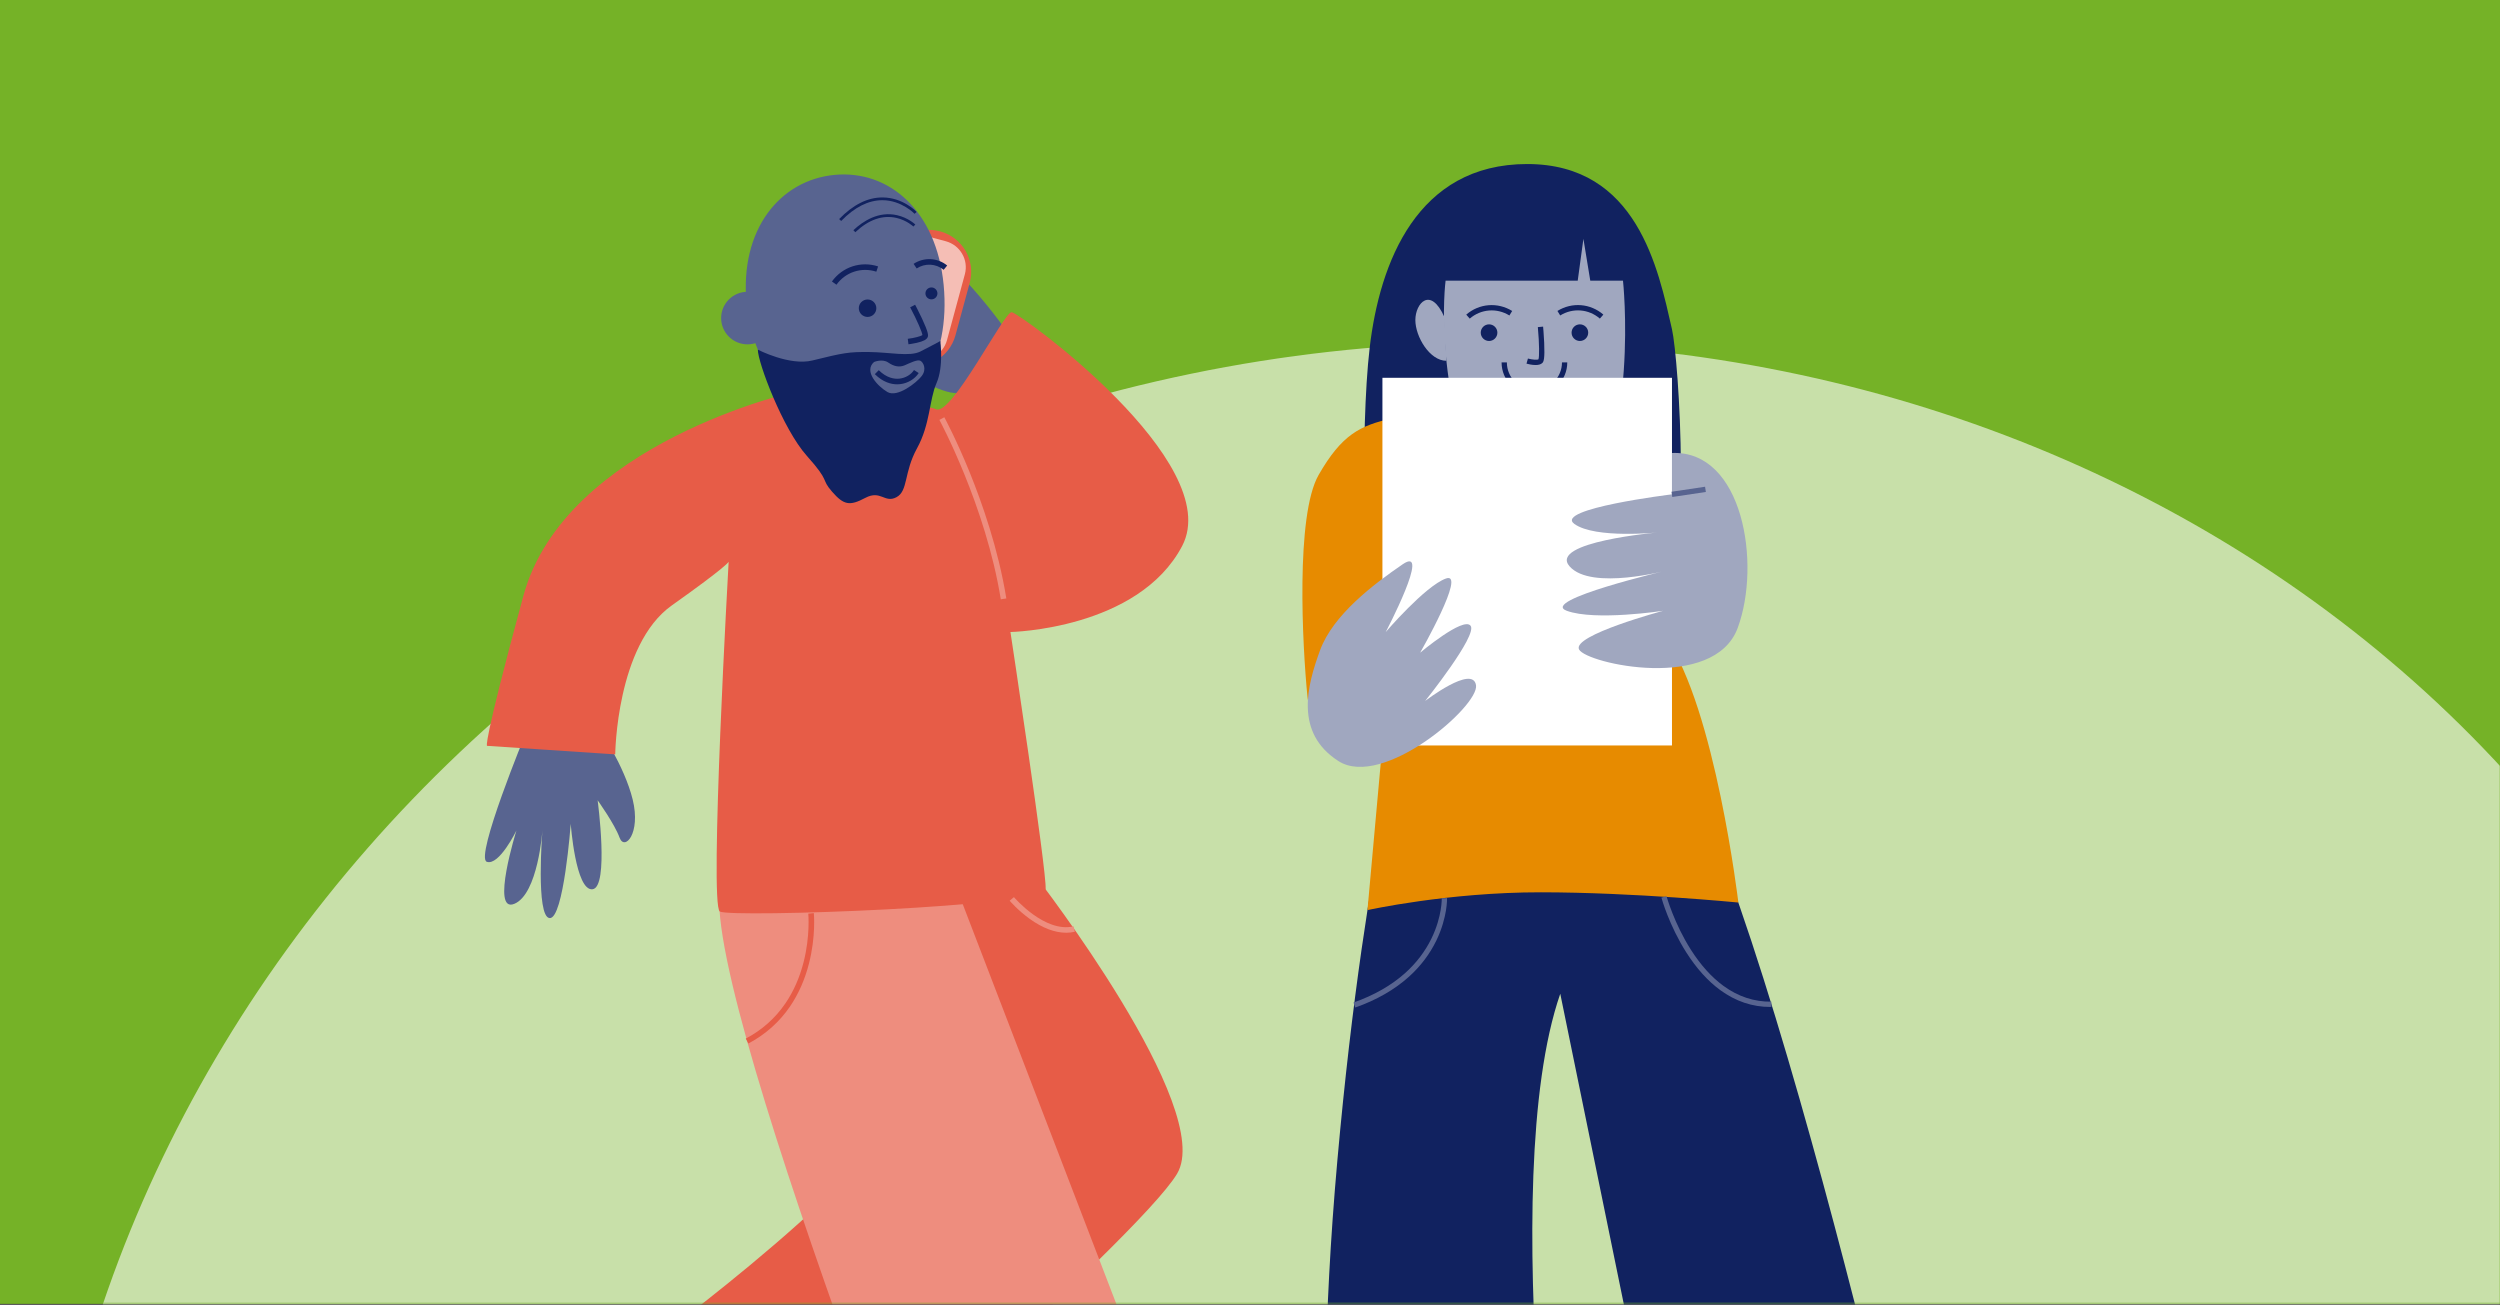 <?xml version="1.0" encoding="UTF-8"?>
<svg xmlns="http://www.w3.org/2000/svg" width="1163" height="607" viewBox="0 0 1163 607" fill="none">
  <rect x="0" y="0" width="1163" height="607" fill="#333333" stroke="none"/>
  <rect width="1163" height="606.565" fill="#75B227"></rect>
  <mask id="mask0_431_4059" style="mask-type:alpha" maskUnits="userSpaceOnUse" x="0" y="0" width="1163" height="607">
    <rect width="1163" height="606.565" fill="#E78B00"></rect>
  </mask>
  <g mask="url(#mask0_431_4059)">
    <path d="M41.453 952.086C137.932 1267.59 494.923 1438.1 838.813 1332.94C1182.7 1227.78 1383.27 886.766 1286.79 571.265C1190.31 255.764 833.321 85.25 489.431 190.411C145.54 295.571 -55.027 636.585 41.453 952.086Z" fill="#C8E0A9"></path>
    <g clip-path="url(#clip0_431_4059)">
      <path d="M657.428 321.803C657.428 321.803 635.694 388.51 622.158 539.644C608.623 690.777 623.589 771.771 623.589 771.771L727.943 765.61C727.943 765.61 695.39 550.268 725.833 462.288L787.506 763.548L898.434 754.306C898.434 754.306 809.022 350.293 762.788 331.118C716.542 311.942 657.416 321.791 657.416 321.791L657.428 321.803Z" fill="#112260"></path>
      <path d="M645.433 320.493L636.143 423.391C636.143 423.391 673.438 415.071 716.809 415.096C760.181 415.12 808.683 419.862 808.683 419.862C808.683 419.862 797.913 329.383 774.99 296.733C772.989 293.398 645.421 320.493 645.421 320.493H645.433Z" fill="#E78B00"></path>
      <path d="M710.454 219.474C740.403 219.474 764.681 189.603 764.681 152.755C764.681 115.908 740.403 86.036 710.454 86.036C680.506 86.036 656.228 115.908 656.228 152.755C656.228 189.603 680.506 219.474 710.454 219.474Z" fill="#A0A7BF"></path>
      <path d="M672.479 130.56H733.959L736.603 111.106L739.793 130.56H755.014C755.014 130.56 762.995 203.38 733.983 246.194C704.972 289.007 756.942 313.313 772.249 288.765C787.555 264.217 780.981 167.055 777.791 153.095C771.436 125.187 761.673 76.309 710.454 76.309C659.235 76.309 641.843 122.131 637.185 161.67C632.516 201.197 635.33 277.51 635.33 277.51C635.33 277.51 723.395 300.724 694.384 242.41C665.372 184.096 672.492 130.56 672.492 130.56H672.479Z" fill="#112260"></path>
      <path d="M647.677 194.611C632.698 197.934 624.208 202.155 613.438 220.918C602.656 239.681 605.858 300.36 608.247 324.301C610.636 348.243 661.746 290.912 661.746 290.912L677.088 205.43C677.088 205.43 662.668 191.276 647.677 194.611Z" fill="#E78B00"></path>
      <path d="M672.868 167.843C665.106 167.843 658.423 156.637 658.423 148.874C658.423 141.112 665.457 132.913 671.995 147.613" fill="#A0A7BF"></path>
      <path d="M734.966 158.626C737.102 158.626 738.835 156.893 738.835 154.757C738.835 152.62 737.102 150.888 734.966 150.888C732.829 150.888 731.097 152.62 731.097 154.757C731.097 156.893 732.829 158.626 734.966 158.626Z" fill="#112260"></path>
      <path d="M692.71 158.626C694.847 158.626 696.579 156.893 696.579 154.757C696.579 152.62 694.847 150.888 692.71 150.888C690.573 150.888 688.841 152.62 688.841 154.757C688.841 156.893 690.573 158.626 692.71 158.626Z" fill="#112260"></path>
      <path d="M713.814 183.865C705.385 183.865 698.532 177.013 698.532 168.583H700.994C700.994 175.654 706.743 181.403 713.814 181.403C720.885 181.403 726.634 175.654 726.634 168.583H729.096C729.096 177.013 722.244 183.865 713.814 183.865Z" fill="#112260"></path>
      <path d="M777.804 175.751H643.104V346.788H777.804V175.751Z" fill="white"></path>
      <path d="M732.383 243.72C742.049 250.754 771.485 247.673 771.485 247.673C771.485 247.673 720.073 252.064 730.188 263.489C740.291 274.914 775.888 265.248 775.888 265.248C775.888 265.248 715.694 279.305 728.878 284.144C742.062 288.983 773.693 284.144 773.693 284.144C773.693 284.144 731.073 295.569 734.59 302.155C738.108 308.741 797.428 321.924 808.405 292.052C819.393 262.167 810.77 209.408 777.817 210.73V229.966C777.817 229.966 722.717 236.685 732.383 243.72Z" fill="#A0A7BF"></path>
      <path d="M793.2 226.427L777.583 228.764L777.947 231.199L793.565 228.862L793.2 226.427Z" fill="#586490"></path>
      <path d="M614.105 302.47C608.065 318.892 602.086 340.869 622.644 354.053C643.202 367.237 688.186 328.449 686.646 318.759C685.106 309.068 662.983 326.097 662.983 326.097C662.983 326.097 687.471 295.521 684.123 291.106C680.788 286.691 660.655 303.634 660.655 303.634C660.655 303.634 682.377 265.624 672.674 269.117C662.983 272.61 644.633 294.041 644.633 294.041C644.633 294.041 666.088 253.204 652.504 262.519C638.92 271.821 620.133 286.048 614.105 302.47Z" fill="#A0A7BF"></path>
      <path d="M714.336 169.808C712.65 169.808 710.879 169.372 710.127 169.165L710.794 166.788C712.795 167.346 715.136 167.516 715.694 167.152C716.118 166.06 716.131 160.142 715.403 152.173L717.853 151.943C717.853 151.943 718.192 155.654 718.362 159.463C718.69 166.994 718.12 168.231 717.501 168.85C716.773 169.578 715.573 169.808 714.336 169.808Z" fill="#112260"></path>
      <path d="M683.711 148.219L682.098 146.364C688.113 141.149 696.7 140.469 703.468 144.666L702.17 146.764C696.324 143.138 688.902 143.732 683.711 148.232V148.219Z" fill="#112260"></path>
      <path d="M744.268 148.219C739.077 143.72 731.654 143.125 725.808 146.752L724.511 144.654C731.278 140.457 739.865 141.136 745.881 146.352L744.268 148.207V148.219Z" fill="#112260"></path>
      <path d="M630.466 468.716L629.642 466.387C639.235 463.003 647.361 458.358 653.79 452.561C658.92 447.94 662.995 442.567 665.906 436.612C668.501 431.312 669.666 426.497 670.187 423.404C670.757 420.044 670.709 417.91 670.709 417.885L673.171 417.812C673.171 417.91 673.232 420.129 672.637 423.695C672.091 426.945 670.879 432.003 668.174 437.57C665.13 443.828 660.873 449.468 655.5 454.319C648.817 460.359 640.387 465.211 630.454 468.704L630.466 468.716Z" fill="#586490"></path>
      <path d="M823.516 468.437C815.196 468.437 807.373 465.805 800.254 460.59C794.493 456.381 789.168 450.474 784.462 443.064C776.482 430.499 773.025 418.091 772.892 417.57L775.269 416.915C775.305 417.036 778.786 429.541 786.585 441.79C791.133 448.934 796.227 454.598 801.745 458.625C808.574 463.61 816.069 466.084 824.025 465.975L824.062 468.437C823.88 468.437 823.71 468.437 823.528 468.437H823.516Z" fill="#586490"></path>
    </g>
    <path d="M470.684 157.447C470.684 157.447 437.712 108.631 419.059 112.171C400.407 115.711 415.531 157.447 415.531 157.447C415.531 157.447 419.085 175.846 440.218 182.097C461.351 188.362 470.684 157.447 470.684 157.447Z" fill="#586490"></path>
    <path d="M482.101 407.997C482.101 407.997 565.687 515.789 547.558 546.054C529.43 576.319 361.287 722.908 361.287 722.908L307.63 621.074C307.63 621.074 440.014 523.913 429.109 490.248C418.191 456.584 401.712 393.711 401.712 393.711L482.101 407.997Z" fill="#E75C47"></path>
    <path d="M444.412 411.625L583.764 774.36L462.183 805.834C462.183 805.834 327.19 468.807 334.861 413.535L444.412 411.638V411.625Z" fill="#EE8D7E"></path>
    <path d="M244.768 340.68C244.768 340.68 220.746 398.893 226.461 400.905C232.176 402.916 240.243 386.351 240.243 386.351C240.243 386.351 228.149 424.994 239.233 420.474C250.317 415.954 252.324 386.313 252.324 386.313C252.324 386.313 249.141 426.599 255.687 427.095C262.232 427.592 265.505 383.232 265.505 383.232C265.505 383.232 267.755 414.515 275.605 413.688C283.455 412.848 278.021 372.295 278.021 372.295C278.021 372.295 285.922 383.321 288.223 389.662C290.525 396.003 298.208 387.803 294.334 371.976C290.461 356.137 278.52 338.681 278.52 338.681L244.756 340.693L244.768 340.68Z" fill="#586490"></path>
    <path d="M470.058 294.002C470.058 294.002 486.934 405.106 486.435 413.522C485.936 421.938 339.821 427.005 334.861 424.039C329.901 421.072 338.965 261.344 338.965 261.344C338.965 261.344 338.377 263.317 312.539 281.627C286.702 299.936 286.203 350.929 286.203 350.929L226.576 346.969C226.576 346.969 224.095 348.459 243.477 277.183C262.858 205.92 370.198 182.11 370.198 182.11C370.198 182.11 428.291 187.317 435.489 190.411C442.686 193.505 467.066 145.059 470.608 145.224C474.149 145.39 570.328 215.125 549.949 253.972C529.557 292.818 470.084 294.015 470.084 294.015L470.058 294.002Z" fill="#E75C47"></path>
    <path d="M465.571 278.813C458.552 235.306 437.214 195.734 437.01 195.339L439.298 194.104C439.349 194.206 444.796 204.252 451.034 219.582C456.788 233.727 464.433 255.423 468.14 278.393L465.583 278.8L465.571 278.813Z" fill="#EE8D7E"></path>
    <path d="M437.327 107.622L437.314 107.619C426.872 104.807 416.118 110.958 413.295 121.358L406.661 145.792C403.838 156.192 410.014 166.902 420.456 169.714L420.469 169.717C430.911 172.529 441.664 166.378 444.488 155.978L451.122 131.544C453.945 121.144 447.769 110.434 437.327 107.622Z" fill="#E75C47"></path>
    <path d="M439.97 112.225L432.701 110.268C425.98 108.458 419.059 112.417 417.242 119.11L408.933 149.715C407.116 156.408 411.091 163.301 417.812 165.11L425.081 167.068C431.801 168.878 438.722 164.919 440.54 158.226L448.848 127.621C450.666 120.928 446.691 114.035 439.97 112.225Z" fill="#F5BEB5"></path>
    <path d="M348.144 485.436L346.93 483.156C354.447 479.197 360.648 473.684 365.365 466.77C369.149 461.231 372 454.776 373.828 447.595C376.961 435.333 376.027 425.122 376.015 425.02L378.597 424.778C378.635 425.211 379.582 435.55 376.334 448.244C374.429 455.718 371.451 462.441 367.5 468.234C362.54 475.492 356.02 481.285 348.131 485.448L348.144 485.436Z" fill="#E75C47"></path>
    <path d="M495.96 433.907C490.731 433.907 484.978 431.73 479.084 427.503C473.548 423.53 469.854 419.188 469.7 419.01L471.682 417.342C471.822 417.508 486.052 434.098 499.424 430.928L500.025 433.449C498.708 433.754 497.353 433.92 495.96 433.92V433.907Z" fill="#EE8D7E"></path>
    <path d="M438.991 132.58C442.302 167.162 425.912 193.632 400.586 196.039C375.273 198.445 350.611 175.871 347.3 141.277C344.002 106.695 362.91 83.764 388.223 81.358C413.537 78.951 435.68 97.999 438.991 132.58Z" fill="#586490"></path>
    <path d="M403.591 147.439C405.843 147.439 407.669 145.621 407.669 143.378C407.669 141.134 405.843 139.316 403.591 139.316C401.339 139.316 399.513 141.134 399.513 143.378C399.513 145.621 401.339 147.439 403.591 147.439Z" fill="#112260"></path>
    <path d="M433.302 139.265C434.841 139.265 436.089 138.022 436.089 136.489C436.089 134.956 434.841 133.713 433.302 133.713C431.762 133.713 430.515 134.956 430.515 136.489C430.515 138.022 431.762 139.265 433.302 139.265Z" fill="#112260"></path>
    <path d="M347.761 160.197C354.546 160.197 360.047 154.719 360.047 147.961C360.047 141.204 354.546 135.725 347.761 135.725C340.975 135.725 335.475 141.204 335.475 147.961C335.475 154.719 340.975 160.197 347.761 160.197Z" fill="#586490"></path>
    <path d="M397.889 108.032L396.994 107.09C401.545 102.812 408.782 98.126 417.386 100.125C422.538 101.322 425.683 104.327 425.811 104.454L424.903 105.384C424.903 105.384 421.847 102.468 417.028 101.373C410.584 99.909 404.141 102.15 397.876 108.032H397.889Z" fill="#112260"></path>
    <path d="M391.305 102.799L390.372 101.908C396.841 95.236 403.591 91.849 410.469 91.849C410.521 91.849 410.572 91.849 410.636 91.849C420.058 91.926 426.169 98.305 426.425 98.585L425.479 99.463C425.479 99.463 419.47 93.199 410.61 93.135C410.572 93.135 410.521 93.135 410.482 93.135C403.975 93.135 397.531 96.382 391.318 102.799H391.305Z" fill="#112260"></path>
    <path d="M389.118 132.453L387.009 130.951C391.892 124.139 400.522 121.325 408.487 123.935L407.669 126.392C400.791 124.139 393.324 126.571 389.118 132.453Z" fill="#112260"></path>
    <path d="M438.978 125.514C435.373 122.573 430.323 122.331 426.437 124.89L425.005 122.738C429.85 119.542 436.127 119.861 440.628 123.515L438.991 125.514H438.978Z" fill="#112260"></path>
    <path d="M417.361 178.786C414.548 178.786 410.802 177.831 406.967 174.062L408.795 172.216C412.566 175.921 416.121 176.393 418.435 176.138C421.209 175.832 423.804 174.304 425.198 172.14L427.384 173.54C425.568 176.342 422.257 178.328 418.716 178.71C418.294 178.761 417.846 178.786 417.361 178.786Z" fill="#112260"></path>
    <path d="M422.615 160.184L422.295 157.612C425.325 157.243 428.38 156.441 429.109 155.855C428.968 154.556 426.846 149.463 423.407 142.957L425.708 141.748C425.708 141.748 427.37 144.892 428.905 148.165C431.96 154.709 431.896 156.033 431.564 156.823C431.078 157.981 429.544 158.784 426.437 159.497C424.507 159.942 422.691 160.159 422.615 160.171V160.184Z" fill="#112260"></path>
    <path d="M437.432 158.644C437.432 158.644 433.149 161.037 428.137 163.533C423.126 166.028 413.946 163.864 404.409 163.762C394.872 163.66 392.379 164.119 377.907 167.696C367.334 170.306 352.542 162.654 352.542 162.654C352.529 168.6 364.163 199.578 375.35 212.069C386.536 224.559 381.614 222.471 387.073 228.723C392.532 234.987 395.281 235.471 402.517 231.626C409.753 227.781 411.492 234.236 417.015 231.308C422.538 228.379 420.39 219.848 426.59 208.567C432.804 197.286 432.267 185.929 435.667 178.226C439.081 170.523 437.419 158.631 437.419 158.631L437.432 158.644ZM428.776 174.941C426.271 178.137 417.449 185.063 412.847 182.377C408.244 179.69 401.686 172.675 406.608 168.397C406.608 168.397 410.469 166.754 413.218 168.651C415.966 170.548 418.498 170.956 420.888 169.925C423.279 168.893 426.654 167.174 428.073 167.785C429.492 168.397 431.269 171.745 428.764 174.941H428.776Z" fill="#112260"></path>
  </g>
  <defs>
    <clipPath id="clip0_431_4059">
      <rect width="350.199" height="748.828" fill="white" transform="translate(584.111 76.309)"></rect>
    </clipPath>
  </defs>
</svg>
